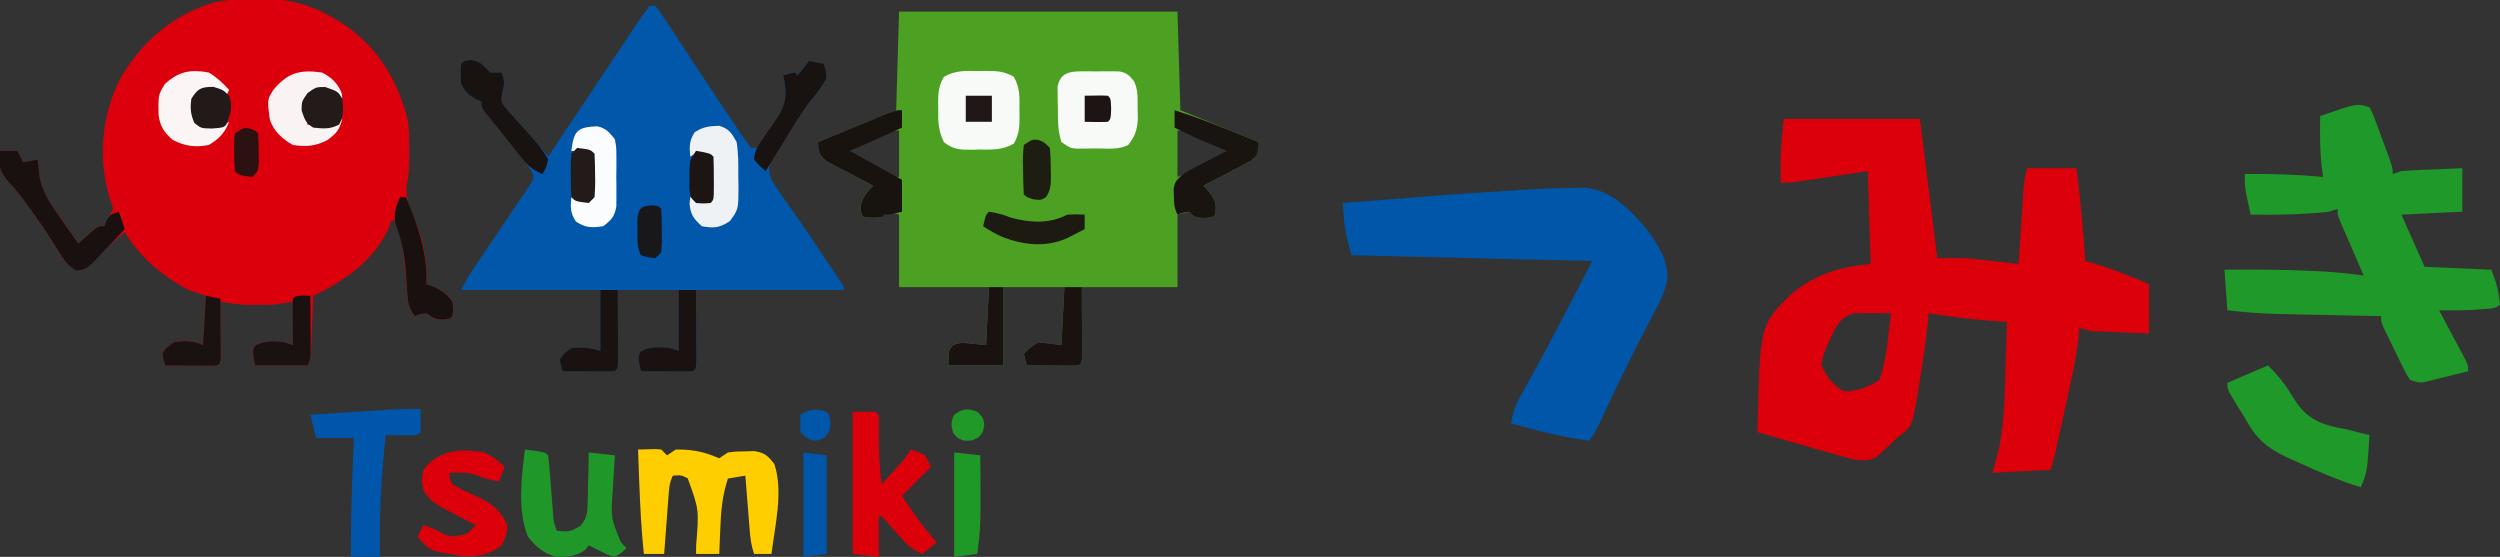<?xml version="1.0" encoding="UTF-8"?>
<svg version="1.1" xmlns="http://www.w3.org/2000/svg" width="862" height="192">
<rect width="100%" height="100%" fill="#333333" stroke="none"/>
<path d="M0 0 C31.68 0 63.36 0 96 0 C96.33 11.22 96.66 22.44 97 34 C110.365 39.445 110.365 39.445 124 45 C123 50 123 50 121.234 51.486 C120.485 51.878 119.736 52.271 118.965 52.676 C118.156 53.111 117.347 53.546 116.514 53.994 C115.664 54.429 114.813 54.864 113.938 55.312 C113.083 55.767 112.229 56.221 111.35 56.689 C109.241 57.809 107.125 58.911 105 60 C105.654 60.768 106.307 61.537 106.98 62.328 C109.204 65.27 109.498 66.418 109 70 C108 71 108 71 105.062 71.188 C102 71 102 71 100 69 C98.68 69.33 97.36 69.66 96 70 C96 78.25 96 86.5 96 95 C85.11 95 74.22 95 63 95 C63.04 103.512 63.04 103.512 63.09 112.023 C63.093 113.076 63.095 114.13 63.098 115.215 C63.103 116.299 63.108 117.383 63.114 118.5 C63 121 63 121 62 122 C60.657 122.086 59.31 122.107 57.965 122.098 C57.156 122.094 56.347 122.091 55.514 122.088 C54.664 122.08 53.813 122.071 52.938 122.062 C52.083 122.058 51.229 122.053 50.35 122.049 C48.233 122.037 46.117 122.019 44 122 C43.67 120.68 43.34 119.36 43 118 C45 115.938 45 115.938 48 114 C50.64 114.33 53.28 114.66 56 115 C56.33 108.4 56.66 101.8 57 95 C50.07 95 43.14 95 36 95 C36 103.91 36 112.82 36 122 C29.73 122 23.46 122 17 122 C17 117 17 117 18.438 115.125 C21 114 21 114 30 115 C30.33 108.4 30.66 101.8 31 95 C20.77 95 10.54 95 0 95 C0 86.75 0 78.5 0 70 C-1.32 69.67 -2.64 69.34 -4 69 C-4.99 69.99 -4.99 69.99 -6 71 C-9.062 71.188 -9.062 71.188 -12 71 C-13 70 -13 70 -13.312 67.75 C-12.907 64.181 -11.288 62.69 -9 60 C-9.54 59.723 -10.08 59.447 -10.636 59.161 C-13.08 57.896 -15.508 56.605 -17.938 55.312 C-18.788 54.877 -19.638 54.442 -20.514 53.994 C-21.323 53.559 -22.131 53.124 -22.965 52.676 C-24.088 52.087 -24.088 52.087 -25.234 51.486 C-27 50 -27 50 -28 45 C-19.09 41.37 -10.18 37.74 -1 34 C-0.67 22.78 -0.34 11.56 0 0 Z M-10.688 44 C-11.74 44.429 -11.74 44.429 -12.814 44.867 C-14.545 45.573 -16.273 46.286 -18 47 C-15.314 50.129 -12.046 51.764 -8.438 53.688 C-7.281 54.31 -6.125 54.933 -4.934 55.574 C-2.244 57.146 -2.244 57.146 0 57 C0 51.72 0 46.44 0 41 C-3.964 41 -7.086 42.507 -10.688 44 Z M96 41 C96 46.28 96 51.56 96 57 C100.766 55.411 104.153 53.908 108.375 51.375 C109.435 50.743 110.494 50.112 111.586 49.461 C112.383 48.979 113.179 48.497 114 48 C111.433 45.433 108.95 44.667 105.562 43.375 C104.409 42.929 103.255 42.483 102.066 42.023 C99.065 40.842 99.065 40.842 96 41 Z " fill="#4CA123" transform="translate(310,4)"/>
<path d="M0 0 C0.882 -0.016 1.763 -0.032 2.672 -0.049 C11.592 -0.055 19.215 2.062 26.875 6.688 C27.829 7.252 28.783 7.817 29.766 8.398 C41.703 16.389 48.736 27.853 52.211 41.637 C52.753 45.138 52.771 48.592 52.75 52.125 C52.752 52.843 52.753 53.561 52.755 54.3 C52.74 57.805 52.583 61.082 51.812 64.5 C51.559 69.663 53.377 73.341 55.344 78.062 C57.959 84.697 58.934 91.216 58.625 98.312 C59.367 98.56 60.11 98.808 60.875 99.062 C63.924 100.448 65.581 101.663 67.625 104.312 C67.938 107 67.938 107 67.625 109.312 C66.625 110.312 66.625 110.312 64.25 110.5 C61.625 110.312 61.625 110.312 58.625 108.312 C56.472 108.621 56.472 108.621 54.625 109.312 C52.586 106.254 52.326 105.249 52.062 101.742 C51.95 100.396 51.95 100.396 51.836 99.023 C51.766 98.088 51.697 97.152 51.625 96.188 C51.106 89.379 50.254 82.952 48.625 76.312 C47.965 76.312 47.305 76.312 46.625 76.312 C46.357 77.049 46.089 77.785 45.812 78.543 C40.932 89.925 30.444 97.183 19.625 102.312 C19.587 103.296 19.587 103.296 19.549 104.3 C19.433 107.263 19.31 110.225 19.188 113.188 C19.148 114.22 19.109 115.253 19.068 116.316 C19.026 117.303 18.985 118.289 18.941 119.305 C18.905 120.216 18.868 121.127 18.83 122.066 C18.625 124.312 18.625 124.312 17.625 126.312 C11.685 126.312 5.745 126.312 -0.375 126.312 C-1.375 121.312 -1.375 121.312 -0.438 119.5 C2.768 117.655 6.009 117.933 9.625 118.312 C11.11 118.808 11.11 118.808 12.625 119.312 C12.625 114.362 12.625 109.412 12.625 104.312 C10.645 104.642 8.665 104.972 6.625 105.312 C4.46 105.402 2.292 105.443 0.125 105.438 C-0.958 105.44 -2.041 105.443 -3.156 105.445 C-6.309 105.315 -9.278 104.9 -12.375 104.312 C-12.37 104.943 -12.365 105.574 -12.359 106.224 C-12.338 109.066 -12.325 111.908 -12.312 114.75 C-12.304 115.743 -12.296 116.736 -12.287 117.76 C-12.284 118.704 -12.281 119.648 -12.277 120.621 C-12.272 121.496 -12.267 122.37 -12.261 123.271 C-12.375 125.312 -12.375 125.312 -13.375 126.312 C-14.718 126.399 -16.065 126.42 -17.41 126.41 C-18.219 126.407 -19.028 126.404 -19.861 126.4 C-20.711 126.392 -21.562 126.384 -22.438 126.375 C-23.292 126.37 -24.146 126.366 -25.025 126.361 C-27.142 126.35 -29.258 126.332 -31.375 126.312 C-31.965 124.453 -31.965 124.453 -32.375 122.312 C-30.938 120.062 -30.938 120.062 -28.375 118.312 C-24.904 117.813 -21.574 117.713 -18.375 119.312 C-18.045 113.703 -17.715 108.093 -17.375 102.312 C-19.355 101.653 -21.335 100.993 -23.375 100.312 C-32.626 95.325 -39.901 89.29 -45.375 80.312 C-49.799 84.014 -53.812 87.736 -57.602 92.09 C-59.375 93.312 -59.375 93.312 -61.855 93.328 C-65.269 91.952 -66.157 90.253 -68.062 87.125 C-68.744 86.045 -69.426 84.965 -70.129 83.852 C-70.49 83.276 -70.851 82.7 -71.223 82.106 C-73.217 79.001 -75.355 76.001 -77.5 73 C-77.923 72.403 -78.346 71.806 -78.781 71.19 C-81.022 68.061 -83.35 65.163 -86 62.375 C-88.828 58.729 -88.927 56.819 -88.375 52.312 C-86.395 52.312 -84.415 52.312 -82.375 52.312 C-81.715 53.633 -81.055 54.953 -80.375 56.312 C-77.9 55.818 -77.9 55.818 -75.375 55.312 C-75.18 57.233 -74.984 59.154 -74.789 61.074 C-73.663 67.16 -70.244 71.663 -66.75 76.625 C-66.234 77.366 -65.719 78.106 -65.188 78.869 C-63.921 80.687 -62.65 82.501 -61.375 84.312 C-60.893 83.879 -60.411 83.446 -59.914 83 C-59.282 82.443 -58.651 81.886 -58 81.312 C-57.374 80.756 -56.747 80.199 -56.102 79.625 C-54.375 78.312 -54.375 78.312 -52.375 78.312 C-52.066 77.694 -51.756 77.075 -51.438 76.438 C-50.75 75.062 -50.062 73.688 -49.375 72.312 C-49.805 70.798 -50.296 69.3 -50.812 67.812 C-54.634 54.33 -53.249 40.033 -46.984 27.539 C-39.722 14.811 -28.946 5.507 -14.781 1.227 C-9.858 0.048 -5.042 -0.018 0 0 Z " fill="#DB000C" transform="translate(88.375,-0.312)"/>
<path d="M0 0 C0.66 0 1.32 0 2 0 C3.465 1.934 4.797 3.862 6.113 5.895 C6.52 6.51 6.926 7.125 7.345 7.759 C8.219 9.084 9.09 10.411 9.958 11.74 C11.31 13.809 12.671 15.872 14.035 17.934 C15.846 20.673 17.655 23.414 19.462 26.156 C22.821 31.248 26.206 36.322 29.625 41.375 C30.413 42.558 30.413 42.558 31.216 43.765 C32.425 45.546 33.705 47.28 35 49 C35.66 49 36.32 49 37 49 C38.856 46.557 40.532 44.136 42.188 41.562 C42.664 40.875 43.14 40.187 43.631 39.479 C46.772 34.592 47.418 31.401 46.388 25.668 C46.196 24.842 46.196 24.842 46 24 C47.938 23.438 47.938 23.438 50 23 C50.33 23.33 50.66 23.66 51 24 C52.32 22.35 53.64 20.7 55 19 C56.65 19.33 58.3 19.66 60 20 C60.75 22.125 60.75 22.125 61 25 C59.329 27.97 57.431 30.484 55.25 33.094 C52.161 37.084 49.423 41.262 46.688 45.5 C46.125 46.342 45.562 47.184 44.982 48.051 C44.456 48.869 43.929 49.688 43.387 50.531 C42.904 51.269 42.422 52.007 41.925 52.768 C40.738 55.632 41.066 57.077 42 60 C43.498 62.42 45.025 64.698 46.688 67 C47.679 68.406 48.668 69.814 49.656 71.223 C50.19 71.981 50.724 72.739 51.273 73.52 C54.474 78.117 57.579 82.778 60.688 87.438 C61.312 88.368 61.936 89.298 62.579 90.256 C63.155 91.119 63.731 91.982 64.324 92.871 C64.841 93.644 65.357 94.417 65.889 95.213 C67 97 67 97 67 98 C50.17 98 33.34 98 16 98 C16.04 106.841 16.04 106.841 16.09 115.681 C16.093 116.775 16.095 117.869 16.098 118.996 C16.103 120.122 16.108 121.248 16.114 122.408 C16 125 16 125 15 126 C13.657 126.086 12.31 126.107 10.965 126.098 C10.156 126.094 9.347 126.091 8.514 126.088 C7.664 126.08 6.813 126.071 5.938 126.062 C5.083 126.058 4.229 126.053 3.35 126.049 C1.233 126.037 -0.883 126.019 -3 126 C-4.117 121.227 -4.117 121.227 -3.062 119.188 C0.143 117.342 3.384 117.621 7 118 C8.485 118.495 8.485 118.495 10 119 C10 112.07 10 105.14 10 98 C3.07 98 -3.86 98 -11 98 C-10.988 99.937 -10.977 101.875 -10.965 103.871 C-10.955 106.393 -10.946 108.915 -10.938 111.438 C-10.929 112.717 -10.921 113.996 -10.912 115.314 C-10.909 116.529 -10.906 117.744 -10.902 118.996 C-10.897 120.122 -10.892 121.248 -10.886 122.408 C-11 125 -11 125 -12 126 C-13.343 126.086 -14.69 126.107 -16.035 126.098 C-16.844 126.094 -17.653 126.091 -18.486 126.088 C-19.336 126.08 -20.187 126.071 -21.062 126.062 C-21.917 126.058 -22.771 126.053 -23.65 126.049 C-25.767 126.037 -27.883 126.019 -30 126 C-30.594 124.141 -30.594 124.141 -31 122 C-29.5 119.75 -29.5 119.75 -27 118 C-23.227 117.669 -20.593 117.802 -17 119 C-17 112.07 -17 105.14 -17 98 C-32.84 98 -48.68 98 -65 98 C-63.617 95.235 -62.346 92.91 -60.63 90.396 C-59.93 89.365 -59.93 89.365 -59.215 88.313 C-58.467 87.215 -58.467 87.215 -57.703 86.094 C-56.652 84.531 -55.601 82.967 -54.551 81.402 C-52.897 78.941 -51.239 76.484 -49.566 74.036 C-47.951 71.669 -46.357 69.289 -44.766 66.906 C-44.005 65.808 -44.005 65.808 -43.229 64.687 C-42.775 63.999 -42.32 63.312 -41.853 62.604 C-41.446 62.003 -41.039 61.402 -40.619 60.783 C-39.763 58.936 -39.763 58.936 -40.812 56.878 C-41.944 55.089 -43.11 53.415 -44.426 51.758 C-44.893 51.166 -45.36 50.574 -45.842 49.965 C-46.57 49.054 -46.57 49.054 -47.312 48.125 C-47.786 47.526 -48.26 46.926 -48.748 46.309 C-51.067 43.384 -53.42 40.507 -55.855 37.68 C-58 35 -58 35 -58 33 C-58.598 32.752 -59.196 32.505 -59.812 32.25 C-62.445 30.746 -63.554 29.675 -65 27 C-65.25 23.312 -65.25 23.312 -65 20 C-64 19 -64 19 -61.688 18.688 C-58.209 19.092 -57.379 20.544 -55 23 C-53.68 23 -52.36 23 -51 23 C-50.06 25.717 -49.976 26.918 -50.793 29.742 C-51.341 33.189 -51.341 33.189 -48.867 36.219 C-47.887 37.328 -46.889 38.422 -45.875 39.5 C-44.893 40.594 -43.911 41.687 -42.93 42.781 C-42.489 43.256 -42.048 43.731 -41.593 44.221 C-39.324 46.755 -37.17 49.379 -35 52 C-34.102 50.65 -34.102 50.65 -33.187 49.272 C-26.916 39.842 -20.633 30.419 -14.339 21.004 C-13.13 19.194 -11.922 17.383 -10.714 15.572 C-8.9 12.856 -7.077 10.145 -5.25 7.438 C-4.733 6.66 -4.216 5.883 -3.683 5.083 C-2.507 3.352 -1.262 1.669 0 0 Z " fill="#0157AA" transform="translate(224,2)"/>
<path d="M0 0 C15.51 0 31.02 0 47 0 C48.98 15.84 50.96 31.68 53 48 C55.97 48 58.94 48 62 48 C63.681 48.112 65.361 48.25 67.035 48.438 C68.277 48.573 68.277 48.573 69.545 48.711 C70.376 48.806 71.207 48.902 72.062 49 C73.361 49.143 73.361 49.143 74.686 49.289 C76.791 49.522 78.895 49.76 81 50 C81.055 49.142 81.111 48.285 81.168 47.401 C81.375 44.211 81.586 41.02 81.8 37.83 C81.891 36.45 81.981 35.071 82.07 33.692 C82.198 31.706 82.331 29.72 82.465 27.734 C82.543 26.54 82.622 25.346 82.703 24.116 C83 21 83 21 84 17 C89.61 17 95.22 17 101 17 C102.231 27.668 103.345 38.28 104 49 C104.874 49.238 104.874 49.238 105.766 49.48 C112.763 51.472 119.318 54.125 126 57 C126 62.61 126 68.22 126 74 C122.562 73.859 119.125 73.713 115.688 73.562 C114.711 73.523 113.735 73.484 112.729 73.443 C111.791 73.401 110.853 73.36 109.887 73.316 C109.023 73.28 108.159 73.243 107.268 73.205 C105 73 105 73 102 72 C101.872 73.302 101.745 74.604 101.613 75.946 C101.087 80.663 100.212 85.236 99.188 89.867 C99.014 90.669 98.84 91.47 98.661 92.296 C98.297 93.972 97.93 95.647 97.562 97.322 C96.997 99.888 96.439 102.456 95.883 105.023 C95.526 106.659 95.17 108.294 94.812 109.93 C94.646 110.695 94.479 111.461 94.307 112.25 C93.652 115.223 92.964 118.109 92 121 C82.1 121.495 82.1 121.495 72 122 C72.749 119.233 73.497 116.466 74.246 113.699 C76.247 103.883 76.259 93.794 76.562 83.812 C76.606 82.465 76.649 81.118 76.693 79.771 C76.798 76.514 76.901 73.257 77 70 C76.152 69.94 75.304 69.88 74.431 69.819 C68.311 69.37 62.255 68.857 56.188 67.938 C55.005 67.761 53.823 67.584 52.605 67.402 C51.746 67.27 50.886 67.137 50 67 C49.954 67.556 49.908 68.112 49.86 68.684 C49.17 76.287 48.021 83.787 46.75 91.312 C46.462 93.185 46.462 93.185 46.168 95.096 C44.288 106.123 44.288 106.123 39 110 C38.233 110.762 37.466 111.524 36.676 112.309 C35.896 113.011 35.116 113.714 34.312 114.438 C33.546 115.158 32.779 115.879 31.988 116.621 C27.324 118.773 23.809 117.348 19 116 C17.868 115.693 16.737 115.387 15.571 115.071 C11.829 114.036 8.102 112.961 4.375 111.875 C3.072 111.498 1.768 111.122 0.465 110.746 C-2.691 109.834 -5.846 108.919 -9 108 C-8.237 71.132 -8.237 71.132 2.711 60.309 C11.121 53.46 19.255 51.075 30 50 C29.67 39.44 29.34 28.88 29 18 C20.249 19.314 20.249 19.314 11.499 20.633 C10.41 20.795 9.321 20.958 8.199 21.125 C7.084 21.293 5.968 21.46 4.819 21.633 C2 22 2 22 -1 22 C-1.028 20.396 -1.047 18.792 -1.062 17.188 C-1.074 16.294 -1.086 15.401 -1.098 14.48 C-0.962 9.642 -0.438 4.821 0 0 Z M24.25 67 C20.075 68.284 19.094 69.925 17.082 73.68 C16.725 74.445 16.368 75.211 16 76 C15.633 76.766 15.265 77.531 14.887 78.32 C13.948 80.6 13.281 82.55 13 85 C14.805 88.9 17.106 92.053 21 94 C25.532 93.803 29.256 92.553 33 90 C34.806 84.934 35.53 79.889 36.125 74.562 C36.211 73.831 36.298 73.099 36.387 72.346 C36.596 70.564 36.799 68.782 37 67 C32.749 66.913 28.501 67 24.25 67 Z " fill="#DC000B" transform="translate(615,41)"/>
<path d="M0 0 C1.285 -0.026 2.569 -0.052 3.893 -0.079 C13.1 0.719 19.799 7.801 25.508 14.547 C29.227 19.658 32.478 24.857 32.445 31.312 C31.389 37.029 28.243 42.131 25.586 47.23 C24.403 49.543 23.222 51.857 22.043 54.172 C21.446 55.341 20.848 56.511 20.233 57.715 C17.002 64.124 13.947 70.615 10.889 77.107 C10.254 78.45 10.254 78.45 9.605 79.82 C9.238 80.603 8.87 81.385 8.491 82.191 C7.461 84.23 7.461 84.23 5.461 87.23 C-3.763 85.925 -12.59 83.749 -21.539 81.23 C-20.969 77.721 -20.091 75.039 -18.344 71.949 C-9.691 56.535 -1.676 40.961 6.461 25.23 C-20.929 24.57 -48.319 23.91 -76.539 23.23 C-77.899 18.469 -78.813 15.037 -79.164 10.293 C-79.239 9.335 -79.314 8.377 -79.391 7.391 C-79.44 6.678 -79.489 5.965 -79.539 5.23 C-42.848 2.321 -42.848 2.321 -25.086 1.172 C-23.173 1.048 -21.26 0.919 -19.348 0.79 C-12.902 0.385 -6.457 0.108 0 0 Z " fill="#0056A9" transform="translate(542.539,64.77)"/>
<path d="M0 0 C1.075 2.01 1.075 2.01 2.043 4.621 C2.394 5.556 2.746 6.492 3.107 7.455 C3.464 8.439 3.82 9.423 4.188 10.438 C4.74 11.908 4.74 11.908 5.303 13.408 C8 20.679 8 20.679 8 23 C8.99 22.67 9.98 22.34 11 22 C12.626 21.853 14.256 21.753 15.887 21.684 C16.825 21.642 17.762 21.6 18.729 21.557 C19.705 21.517 20.681 21.478 21.688 21.438 C22.676 21.394 23.664 21.351 24.682 21.307 C27.121 21.201 29.56 21.1 32 21 C32 25.95 32 30.9 32 36 C21.605 36.495 21.605 36.495 11 37 C13.64 42.94 16.28 48.88 19 55 C26.59 55.33 34.18 55.66 42 56 C43.708 60.271 44.566 63.487 45 68 C43.341 69.659 41.281 69.363 39 69.562 C38.093 69.646 37.185 69.73 36.25 69.816 C32.163 70.047 28.092 70.036 24 70 C24.454 70.848 24.454 70.848 24.918 71.712 C26.283 74.264 27.642 76.82 29 79.375 C29.477 80.264 29.954 81.154 30.445 82.07 C30.896 82.921 31.348 83.772 31.812 84.648 C32.231 85.434 32.65 86.219 33.082 87.029 C34 89 34 89 34 91 C31.231 91.697 28.461 92.383 25.688 93.062 C24.902 93.262 24.116 93.461 23.307 93.666 C22.549 93.85 21.792 94.033 21.012 94.223 C20.315 94.395 19.619 94.568 18.901 94.746 C17 95 17 95 14 94 C12.741 92.082 12.741 92.082 11.52 89.598 C11.078 88.708 10.637 87.817 10.182 86.9 C9.73 85.964 9.278 85.027 8.812 84.062 C8.349 83.13 7.886 82.197 7.408 81.236 C4 74.294 4 74.294 4 72 C2.125 71.962 2.125 71.962 0.211 71.924 C-4.467 71.829 -9.144 71.729 -13.822 71.628 C-15.839 71.585 -17.857 71.543 -19.874 71.503 C-22.789 71.444 -25.703 71.381 -28.617 71.316 C-29.506 71.3 -30.395 71.283 -31.311 71.266 C-37.253 71.128 -43.092 70.652 -49 70 C-49.33 65.38 -49.66 60.76 -50 56 C-39.737 55.902 -29.503 55.926 -19.25 56.438 C-18.442 56.477 -17.634 56.516 -16.802 56.556 C-11.829 56.826 -6.935 57.33 -2 58 C-2.273 57.374 -2.545 56.749 -2.826 56.104 C-4.055 53.279 -5.277 50.452 -6.5 47.625 C-6.929 46.64 -7.359 45.655 -7.801 44.641 C-8.207 43.7 -8.613 42.759 -9.031 41.789 C-9.408 40.92 -9.785 40.05 -10.174 39.155 C-11 37 -11 37 -11 35 C-11.99 35.33 -12.98 35.66 -14 36 C-22.984 36.981 -31.972 37.135 -41 37 C-41.338 35.418 -41.67 33.834 -42 32.25 C-42.186 31.368 -42.371 30.487 -42.562 29.578 C-43 27 -43 27 -43 23 C-33.94 22.878 -25.023 23.161 -16 24 C-16.165 22.762 -16.33 21.525 -16.5 20.25 C-17.151 14.5 -17.088 8.779 -17 3 C-4.25 -1.417 -4.25 -1.417 0 0 Z " fill="#1F9929" transform="translate(817,37)"/>
<path d="M0 0 C6.055 -0.195 6.055 -0.195 8 0 C8.66 0.66 9.32 1.32 10 2 C10.99 1.34 11.98 0.68 13 0 C17.479 -0.091 21.788 0.51 25.938 2.188 C26.958 2.59 26.958 2.59 28 3 C28.99 2.34 29.98 1.68 31 1 C33.777 0.664 33.777 0.664 36.938 0.625 C38.498 0.582 38.498 0.582 40.09 0.539 C43.684 1.108 44.793 2.164 47 5 C50.173 14.518 47.19 26.246 46 36 C44.02 36 42.04 36 40 36 C39.006 33.017 38.713 30.581 38.465 27.457 C38.334 25.847 38.334 25.847 38.201 24.205 C38.071 22.526 38.071 22.526 37.938 20.812 C37.847 19.681 37.756 18.55 37.662 17.385 C37.438 14.59 37.217 11.795 37 9 C35.02 9.33 33.04 9.66 31 10 C29.101 15.69 28.593 20.962 28.375 26.938 C28.336 27.812 28.298 28.687 28.258 29.588 C28.164 31.725 28.081 33.862 28 36 C25.36 36 22.72 36 20 36 C20.012 35.022 20.023 34.043 20.035 33.035 C21.04 20.708 21.04 20.708 17.125 9.938 C14.93 8.798 14.93 8.798 12 9 C10.703 11.595 10.684 13.768 10.465 16.664 C10.334 18.346 10.334 18.346 10.201 20.062 C10.071 21.826 10.071 21.826 9.938 23.625 C9.847 24.808 9.756 25.992 9.662 27.211 C9.438 30.14 9.217 33.07 9 36 C6.69 36 4.38 36 2 36 C1.175 27.942 0.727 19.906 0.438 11.812 C0.394 10.67 0.351 9.527 0.307 8.35 C0.202 5.566 0.1 2.783 0 0 Z " fill="#FFCE00" transform="translate(220,155)"/>
<path d="M0 0 C4.038 4.038 6.189 6.824 9 11.562 C12.937 17.685 16.828 19.85 23.891 21.434 C24.917 21.621 25.943 21.807 27 22 C28.607 22.407 30.211 22.821 31.812 23.25 C32.864 23.497 33.916 23.745 35 24 C34.221 36.67 34.221 36.67 32 42 C24.493 39.674 17.436 36.686 10.312 33.375 C8.66 32.65 8.66 32.65 6.975 31.91 C-0.381 28.474 -4.229 25.168 -8 18 C-8.626 17.011 -9.253 16.023 -9.898 15.004 C-10.386 14.198 -10.873 13.393 -11.375 12.562 C-11.878 11.739 -12.38 10.915 -12.898 10.066 C-14 8 -14 8 -14 6 C-9.38 4.02 -4.76 2.04 0 0 Z " fill="#1F9929" transform="translate(782,126)"/>
<path d="M0 0 C2.64 0 5.28 0 8 0 C9 1 9 1 9.062 3.809 C9.042 5.006 9.021 6.204 9 7.438 C8.951 13.368 9.241 19.121 10 25 C11.294 23.565 12.585 22.127 13.875 20.688 C14.594 19.887 15.314 19.086 16.055 18.262 C18.116 15.958 18.116 15.958 20 13 C22.375 13.75 22.375 13.75 25 15 C25.66 16.32 26.32 17.64 27 19 C23.7 22.3 20.4 25.6 17 29 C20.692 34.714 24.468 39.929 29 45 C27.35 46.32 25.7 47.64 24 49 C19.966 47.439 17.571 44.566 14.812 41.375 C13.228 39.562 11.629 37.774 10 36 C9.67 36 9.34 36 9 36 C9 40.62 9 45.24 9 50 C6.03 49.67 3.06 49.34 0 49 C0 32.83 0 16.66 0 0 Z " fill="#DC000B" transform="translate(294,142)"/>
<path d="M0 0 C0.098 6.152 0.098 6.152 0 8 C-1 9 -1 9 -3.504 9.098 C-5.018 9.08 -5.018 9.08 -6.562 9.062 C-7.574 9.053 -8.586 9.044 -9.629 9.035 C-10.803 9.018 -10.803 9.018 -12 9 C-13.516 23.051 -14.276 36.869 -14 51 C-17.3 51 -20.6 51 -24 51 C-24.07 41.716 -23.861 32.464 -23.5 23.188 C-23.452 21.911 -23.405 20.634 -23.355 19.318 C-23.239 16.212 -23.12 13.106 -23 10 C-27.29 10 -31.58 10 -36 10 C-36.66 7.36 -37.32 4.72 -38 2 C-33.553 1.713 -29.105 1.428 -24.658 1.146 C-23.147 1.049 -21.636 0.952 -20.125 0.854 C-17.945 0.714 -15.766 0.575 -13.586 0.438 C-12.277 0.354 -10.968 0.27 -9.619 0.184 C-6.404 0.02 -3.218 -0.035 0 0 Z " fill="#0056AA" transform="translate(145,141)"/>
<path d="M0 0 C6.875 0.875 6.875 0.875 8 2 C8.216 3.669 8.371 5.346 8.5 7.023 C8.624 8.555 8.624 8.555 8.75 10.117 C8.874 11.73 8.874 11.73 9 13.375 C9.163 15.487 9.33 17.599 9.5 19.711 C9.572 20.652 9.644 21.594 9.719 22.564 C9.931 25.136 9.931 25.136 11 28 C15.413 28.417 15.413 28.417 19.165 26.323 C21.375 23.525 21.531 22.106 21.609 18.578 C21.642 17.553 21.674 16.529 21.707 15.473 C21.721 14.409 21.735 13.346 21.75 12.25 C21.78 11.171 21.809 10.092 21.84 8.98 C21.91 6.32 21.963 3.661 22 1 C24.97 1.33 27.94 1.66 31 2 C30.916 3.363 30.832 4.725 30.746 6.129 C30.643 7.94 30.54 9.751 30.438 11.562 C30.381 12.458 30.325 13.353 30.268 14.275 C29.609 23.573 29.609 23.573 33.062 31.938 C33.702 32.618 34.341 33.299 35 34 C33.312 35.625 33.312 35.625 31 37 C28.5 36.312 28.5 36.312 26 35 C25.237 34.629 24.474 34.258 23.688 33.875 C23.131 33.586 22.574 33.297 22 33 C21.67 33.474 21.34 33.949 21 34.438 C17.979 36.798 14.719 36.993 11 37 C6.481 35.949 3.848 33.618 1 30 C-2.66 20.624 -1.183 9.737 0 0 Z " fill="#209829" transform="translate(181,155)"/>
<path d="M0 0 C0.855 -0.015 1.709 -0.031 2.59 -0.047 C6.307 -0.024 8.803 0.101 12.062 1.969 C14.222 5.771 14.082 9.2 14 13.5 C14.015 14.307 14.031 15.114 14.047 15.945 C14.023 19.528 13.852 21.881 12.062 25.027 C8.126 27.29 4.463 27.12 0 27.062 C-0.855 27.086 -1.709 27.11 -2.59 27.135 C-6.652 27.125 -8.798 27.048 -12.062 24.5 C-13.97 20.519 -14.09 17.297 -14 12.938 C-14.015 12.183 -14.031 11.428 -14.047 10.65 C-14.023 7.323 -13.733 4.905 -12.062 2.004 C-8.132 -0.303 -4.475 -0.081 0 0 Z " fill="#F8FAF7" transform="translate(337.5,24.5)"/>
<path d="M0 0 C1.319 -0.006 1.319 -0.006 2.664 -0.012 C3.579 -0 4.495 0.011 5.438 0.023 C6.81 0.006 6.81 0.006 8.211 -0.012 C9.09 -0.008 9.969 -0.004 10.875 0 C12.08 0.005 12.08 0.005 13.309 0.01 C15.938 0.49 16.791 1.336 18.438 3.398 C19.931 6.386 19.663 9.437 19.688 12.711 C19.713 14.027 19.739 15.343 19.766 16.699 C19.425 20.535 18.769 22.383 16.438 25.398 C13.034 27.1 9.251 26.583 5.5 26.586 C4.263 26.604 4.263 26.604 3.002 26.623 C1.812 26.626 1.812 26.626 0.598 26.629 C-0.128 26.633 -0.854 26.637 -1.601 26.641 C-3.562 26.398 -3.562 26.398 -6.562 24.398 C-7.908 20.363 -7.786 16.624 -7.812 12.398 C-7.833 11.579 -7.854 10.759 -7.875 9.914 C-7.88 9.125 -7.885 8.336 -7.891 7.523 C-7.9 6.804 -7.909 6.085 -7.919 5.344 C-7.089 0.817 -4.196 0.018 0 0 Z " fill="#F8FAF7" transform="translate(372.562,24.602)"/>
<path d="M0 0 C2.907 1.382 4.613 2.78 7 5 C6.34 6.65 5.68 8.3 5 10 C2.357 9.547 0.081 9.036 -2.375 7.938 C-5.673 6.76 -8.525 6.864 -12 7 C-12.024 8.91 -12.024 8.91 -11 11 C-8.723 12.316 -6.585 13.399 -4.188 14.438 C1.344 16.844 5.366 19.265 7.875 25 C8.05 27.807 7.256 29.496 6 32 C1.807 35.319 -2.604 36.102 -7.855 35.719 C-18.915 33.927 -18.915 33.927 -23 29 C-22.34 27.68 -21.68 26.36 -21 25 C-16.248 26.848 -16.248 26.848 -14.062 28.188 C-11.063 29.369 -9.064 28.847 -6 28 C-4.333 26.511 -4.333 26.511 -3 25 C-4.048 24.469 -5.096 23.938 -6.176 23.391 C-7.555 22.678 -8.934 21.964 -10.312 21.25 C-11.003 20.902 -11.693 20.554 -12.404 20.195 C-16.08 18.277 -18.946 16.761 -21 13 C-21.688 9.625 -21.688 9.625 -21 6 C-15.813 -0.931 -8.022 -1.415 0 0 Z " fill="#DC000B" transform="translate(167,156)"/>
<path d="M0 0 C1.98 0 3.96 0 6 0 C6.66 1.32 7.32 2.64 8 4 C9.65 3.67 11.3 3.34 13 3 C13.195 4.921 13.391 6.841 13.586 8.762 C14.712 14.848 18.131 19.351 21.625 24.312 C22.398 25.423 22.398 25.423 23.188 26.557 C24.454 28.374 25.725 30.189 27 32 C27.482 31.567 27.964 31.134 28.461 30.688 C29.093 30.131 29.724 29.574 30.375 29 C31.001 28.443 31.628 27.886 32.273 27.312 C34 26 34 26 36 26 C36.268 25.361 36.536 24.721 36.812 24.062 C38 22 38 22 41 21 C41.66 22.98 42.32 24.96 43 27 C40.796 29.378 38.558 31.723 36.312 34.062 C35.687 34.739 35.061 35.415 34.416 36.111 C29.744 40.93 29.744 40.93 26.273 41.258 C23.237 39.578 22.117 37.775 20.312 34.812 C19.631 33.732 18.949 32.652 18.246 31.539 C17.885 30.963 17.524 30.387 17.152 29.794 C15.158 26.689 13.02 23.689 10.875 20.688 C10.452 20.09 10.029 19.493 9.594 18.878 C7.353 15.749 5.025 12.85 2.375 10.062 C-0.453 6.416 -0.552 4.507 0 0 Z " fill="#18110F" transform="translate(0,52)"/>
<path d="M0 0 C0 1.98 0 3.96 0 6 C-1.687 6.772 -3.375 7.542 -5.062 8.312 C-6.002 8.742 -6.942 9.171 -7.91 9.613 C-11.256 11.115 -14.629 12.555 -18 14 C-12.06 17.3 -6.12 20.6 0 24 C0 27.63 0 31.26 0 35 C-4 36 -4 36 -6 36 C-6.33 36.33 -6.66 36.66 -7 37 C-10 37.125 -10 37.125 -13 37 C-14 36 -14 36 -14.312 33.75 C-13.907 30.181 -12.288 28.69 -10 26 C-10.54 25.723 -11.08 25.447 -11.636 25.161 C-14.08 23.896 -16.508 22.605 -18.938 21.312 C-19.788 20.877 -20.638 20.442 -21.514 19.994 C-22.323 19.559 -23.131 19.124 -23.965 18.676 C-25.088 18.087 -25.088 18.087 -26.234 17.486 C-28.563 15.526 -28.686 13.96 -29 11 C-25.193 9.429 -21.385 7.863 -17.574 6.3 C-16.278 5.768 -14.982 5.234 -13.687 4.7 C-11.826 3.932 -9.964 3.169 -8.102 2.406 C-6.421 1.715 -6.421 1.715 -4.706 1.01 C-2 0 -2 0 0 0 Z " fill="#191310" transform="translate(311,38)"/>
<path d="M0 0 C6.642 2.116 13.105 4.567 19.562 7.188 C20.476 7.556 21.389 7.924 22.33 8.303 C24.554 9.199 26.778 10.099 29 11 C28.515 15.567 28.515 15.567 26.234 17.486 C25.485 17.878 24.736 18.271 23.965 18.676 C23.156 19.111 22.347 19.546 21.514 19.994 C20.238 20.647 20.238 20.647 18.938 21.312 C17.656 21.994 17.656 21.994 16.35 22.689 C14.241 23.809 12.125 24.911 10 26 C10.654 26.768 11.307 27.537 11.98 28.328 C14.204 31.27 14.498 32.418 14 36 C13 37 13 37 10.062 37.188 C7 37 7 37 5 35 C2.892 35.319 2.892 35.319 1 36 C-0.163 33.673 -0.199 32.153 -0.25 29.562 C-0.289 28.389 -0.289 28.389 -0.328 27.191 C0.085 24.43 0.927 23.815 3 22 C4.718 20.925 4.718 20.925 6.574 19.957 C7.575 19.43 7.575 19.43 8.596 18.893 C9.286 18.536 9.976 18.18 10.688 17.812 C11.389 17.444 12.091 17.076 12.814 16.697 C14.54 15.793 16.27 14.896 18 14 C17.203 13.674 16.407 13.348 15.586 13.012 C10.299 10.832 5.059 8.67 0 6 C0 4.02 0 2.04 0 0 Z " fill="#191410" transform="translate(405,38)"/>
<path d="M0 0 C3.412 1.073 4.261 2.497 6 5.629 C6.614 9.638 6.604 13.58 6.562 17.629 C6.586 18.709 6.61 19.789 6.635 20.902 C6.62 28.768 6.62 28.768 3.688 32.84 C0.137 35.203 -1.819 35.389 -6 34.629 C-8.842 32.078 -9.91 30.639 -10.25 26.816 C-10.168 26.095 -10.085 25.373 -10 24.629 C-7.69 24.959 -5.38 25.289 -3 25.629 C-3 20.679 -3 15.729 -3 10.629 C-7.605 9.176 -7.605 9.176 -10 10.629 C-10.314 7.172 -10.38 5.23 -8.5 2.254 C-5.491 0.298 -3.513 0.117 0 0 Z " fill="#EFF2F5" transform="translate(248,43.371)"/>
<path d="M0 0 C3.331 1.662 5.532 3.763 6.875 7.312 C6.916 7.869 6.957 8.426 7 9 C6.299 8.484 5.598 7.969 4.875 7.438 C1.345 5.673 -0.274 5.841 -4 7 C-6.166 10.249 -6.213 10.599 -5.625 14.188 C-5.419 15.446 -5.213 16.704 -5 18 C-3.563 18.054 -2.125 18.093 -0.688 18.125 C0.113 18.148 0.914 18.171 1.738 18.195 C4.284 18.158 4.284 18.158 7 16 C6.056 19.777 5.061 20.955 1.875 23.312 C-2.334 25.448 -5.318 25.669 -10 25 C-13.663 22.954 -16.829 20.098 -18 16 C-18.867 9.388 -18.867 9.388 -16.727 5.961 C-11.75 0.062 -7.71 -1.063 0 0 Z " fill="#FAF3F3" transform="translate(111,25)"/>
<path d="M0 0 C2.736 1.663 4.865 3.625 7 6 C6.67 6.66 6.34 7.32 6 8 C5.01 7.34 4.02 6.68 3 6 C0.169 5.646 -1.368 5.608 -3.812 7.125 C-5.535 9.845 -5.329 11.846 -5 15 C-4.01 16.485 -4.01 16.485 -3 18 C-1.093 18.401 -1.093 18.401 1 18.25 C2.052 18.227 2.052 18.227 3.125 18.203 C5.089 18.1 5.089 18.1 7 17 C5.487 20.85 3.553 22.883 0 25 C-4.764 25.879 -8.114 25.451 -12.438 23.25 C-15.508 20.554 -16.769 18.653 -17.336 14.598 C-17.442 7.731 -17.442 7.731 -15.188 4 C-10.353 -0.42 -6.369 -1.155 0 0 Z " fill="#FBF5F5" transform="translate(72,25)"/>
<path d="M0 0 C3.026 0.674 4.132 2.077 6.07 4.461 C6.588 7.238 6.588 7.238 6.602 10.398 C6.607 11.541 6.612 12.683 6.617 13.859 C6.602 15.048 6.586 16.236 6.57 17.461 C6.586 18.649 6.601 19.838 6.617 21.062 C6.612 22.205 6.607 23.347 6.602 24.523 C6.597 25.566 6.593 26.609 6.588 27.684 C5.941 31.157 4.857 32.344 2.07 34.461 C-1.905 35.029 -3.995 35.084 -7.367 32.836 C-9.326 29.858 -9.248 27.957 -8.93 24.461 C-7.96 24.647 -6.991 24.832 -5.992 25.023 C-4.982 25.168 -3.971 25.312 -2.93 25.461 C-1.538 24.298 -1.538 24.298 -1.832 21.082 C-1.839 19.687 -1.851 18.293 -1.867 16.898 C-1.872 16.188 -1.876 15.477 -1.881 14.744 C-1.893 12.983 -1.911 11.222 -1.93 9.461 C-5.401 8.711 -5.401 8.711 -8.93 8.461 C-8.041 1.648 -7.053 0.295 0 0 Z " fill="#FAFCFD" transform="translate(205.93,43.539)"/>
<path d="M0 0 C3.478 0.404 4.308 1.856 6.688 4.312 C8.008 4.312 9.328 4.312 10.688 4.312 C11.628 7.031 11.711 8.232 10.895 11.059 C10.344 14.498 10.344 14.498 12.82 17.496 C13.802 18.595 14.8 19.679 15.812 20.75 C16.831 21.893 17.848 23.038 18.863 24.184 C19.597 24.995 19.597 24.995 20.346 25.824 C22.808 28.556 24.88 31.1 26.688 34.312 C26 37.25 26 37.25 24.688 39.312 C21.518 37.944 19.732 36.489 17.594 33.793 C17.038 33.1 16.483 32.407 15.91 31.693 C15.342 30.97 14.773 30.246 14.188 29.5 C13.335 28.432 13.335 28.432 12.465 27.342 C11.363 25.96 10.265 24.574 9.172 23.185 C7.899 21.579 6.593 20 5.281 18.426 C3.688 16.312 3.688 16.312 3.688 14.312 C3.089 14.065 2.491 13.818 1.875 13.562 C-0.757 12.058 -1.867 10.987 -3.312 8.312 C-3.562 4.625 -3.562 4.625 -3.312 1.312 C-2.312 0.312 -2.312 0.312 0 0 Z " fill="#181210" transform="translate(162.312,20.688)"/>
<path d="M0 0 C0.66 0 1.32 0 2 0 C6.078 9.93 9.471 19.166 9 30 C9.742 30.247 10.485 30.495 11.25 30.75 C14.299 32.136 15.956 33.351 18 36 C18.312 38.688 18.312 38.688 18 41 C17 42 17 42 14.625 42.188 C12 42 12 42 9 40 C6.847 40.308 6.847 40.308 5 41 C2.952 37.929 2.709 36.951 2.473 33.43 C2.367 32.084 2.367 32.084 2.26 30.711 C2.13 28.844 2.002 26.977 1.877 25.109 C1.448 19.684 0.575 15.003 -1.406 9.922 C-2.518 6.326 -1.633 3.266 0 0 Z " fill="#191110" transform="translate(138,68)"/>
<path d="M0 0 C2.475 0.495 2.475 0.495 5 1 C5.75 3.125 5.75 3.125 6 6 C4.34 8.951 2.476 11.444 0.277 14.012 C-3.069 18.403 -5.873 23.105 -8.75 27.812 C-9.352 28.792 -9.954 29.771 -10.574 30.779 C-12.052 33.184 -13.528 35.591 -15 38 C-17.062 36.25 -17.062 36.25 -19 34 C-18.841 30.93 -17.428 28.89 -15.68 26.426 C-15.227 25.757 -14.775 25.089 -14.309 24.4 C-13.359 23.018 -12.396 21.645 -11.418 20.283 C-8.206 15.466 -7.581 12.397 -8.61 6.677 C-8.739 6.123 -8.867 5.57 -9 5 C-7.062 4.438 -7.062 4.438 -5 4 C-4.67 4.33 -4.34 4.66 -4 5 C-2.68 3.35 -1.36 1.7 0 0 Z " fill="#181210" transform="translate(279,21)"/>
<path d="M0 0 C2.64 0.33 5.28 0.66 8 1 C8 12.22 8 23.44 8 35 C5.36 35.33 2.72 35.66 0 36 C0 24.12 0 12.24 0 0 Z " fill="#0056A9" transform="translate(277,156)"/>
<path d="M0 0 C2.97 0.33 5.94 0.66 9 1 C9.191 24.915 9.191 24.915 8 35 C5.36 35.33 2.72 35.66 0 36 C0 24.12 0 12.24 0 0 Z " fill="#1E9928" transform="translate(329,156)"/>
<path d="M0 0 C1.98 0 3.96 0 6 0 C6.029 4.479 6.047 8.958 6.062 13.438 C6.071 14.717 6.079 15.996 6.088 17.314 C6.093 19.137 6.093 19.137 6.098 20.996 C6.106 22.685 6.106 22.685 6.114 24.408 C6 27 6 27 5 28 C3.657 28.086 2.31 28.107 0.965 28.098 C0.156 28.094 -0.653 28.091 -1.486 28.088 C-2.336 28.08 -3.187 28.071 -4.062 28.062 C-4.917 28.058 -5.771 28.053 -6.65 28.049 C-8.767 28.037 -10.883 28.019 -13 28 C-14.117 23.227 -14.117 23.227 -13.062 21.188 C-9.857 19.342 -6.616 19.621 -3 20 C-2.01 20.33 -1.02 20.66 0 21 C0 14.07 0 7.14 0 0 Z " fill="#191210" transform="translate(234,100)"/>
<path d="M0 0 C1.98 0 3.96 0 6 0 C6.029 4.479 6.047 8.958 6.062 13.438 C6.071 14.717 6.079 15.996 6.088 17.314 C6.093 19.137 6.093 19.137 6.098 20.996 C6.106 22.685 6.106 22.685 6.114 24.408 C6 27 6 27 5 28 C3.657 28.086 2.31 28.107 0.965 28.098 C0.156 28.094 -0.653 28.091 -1.486 28.088 C-2.336 28.08 -3.187 28.071 -4.062 28.062 C-4.917 28.058 -5.771 28.053 -6.65 28.049 C-8.767 28.037 -10.883 28.019 -13 28 C-13.594 26.141 -13.594 26.141 -14 24 C-12.5 21.75 -12.5 21.75 -10 20 C-6.227 19.669 -3.593 19.802 0 21 C0 14.07 0 7.14 0 0 Z " fill="#191210" transform="translate(207,100)"/>
<path d="M0 0 C1.98 0 3.96 0 6 0 C6.029 4.312 6.047 8.625 6.062 12.938 C6.071 14.169 6.079 15.401 6.088 16.67 C6.093 18.425 6.093 18.425 6.098 20.215 C6.106 21.841 6.106 21.841 6.114 23.5 C6 26 6 26 5 27 C3.657 27.086 2.31 27.107 0.965 27.098 C0.156 27.094 -0.653 27.091 -1.486 27.088 C-2.336 27.08 -3.187 27.071 -4.062 27.062 C-4.917 27.058 -5.771 27.053 -6.65 27.049 C-8.767 27.037 -10.883 27.019 -13 27 C-13.33 25.68 -13.66 24.36 -14 23 C-12 20.938 -12 20.938 -9 19 C-6.36 19.33 -3.72 19.66 -1 20 C-0.67 13.4 -0.34 6.8 0 0 Z " fill="#191210" transform="translate(367,99)"/>
<path d="M0 0 C1.207 0.031 1.207 0.031 2.438 0.062 C2.466 3.687 2.484 7.312 2.5 10.938 C2.508 11.97 2.517 13.003 2.525 14.066 C2.53 15.546 2.53 15.546 2.535 17.055 C2.543 18.421 2.543 18.421 2.551 19.816 C2.438 22.062 2.438 22.062 1.438 24.062 C-4.503 24.062 -10.443 24.062 -16.562 24.062 C-17.562 19.062 -17.562 19.062 -16.625 17.25 C-13.42 15.405 -10.179 15.683 -6.562 16.062 C-5.572 16.392 -4.582 16.723 -3.562 17.062 C-3.574 15.919 -3.586 14.776 -3.598 13.598 C-3.607 12.107 -3.616 10.616 -3.625 9.125 C-3.633 8.37 -3.642 7.616 -3.65 6.838 C-3.659 4.913 -3.615 2.987 -3.562 1.062 C-2.562 0.062 -2.562 0.062 0 0 Z " fill="#1A1210" transform="translate(104.562,101.938)"/>
<path d="M0 0 C1.65 0 3.3 0 5 0 C5 8.91 5 17.82 5 27 C-1.27 27 -7.54 27 -14 27 C-14 22 -14 22 -12.562 20.125 C-10 19 -10 19 -1 20 C-0.67 13.4 -0.34 6.8 0 0 Z " fill="#191210" transform="translate(341,99)"/>
<path d="M0 0 C2.712 0.387 5.028 1.012 7.562 2.062 C14.023 3.825 21.024 4.23 27 1 C30.25 0.875 30.25 0.875 33 1 C33 2.65 33 4.3 33 6 C31.753 6.651 30.502 7.296 29.25 7.938 C28.554 8.297 27.858 8.657 27.141 9.027 C19.844 12.343 12.38 11.574 5.02 8.867 C2.524 7.796 0.248 6.523 -2 5 C-1.125 1.125 -1.125 1.125 0 0 Z " fill="#1C1A11" transform="translate(341,73)"/>
<path d="M0 0 C2.475 0.495 2.475 0.495 5 1 C5.029 4.646 5.047 8.292 5.062 11.938 C5.071 12.978 5.079 14.019 5.088 15.092 C5.093 16.576 5.093 16.576 5.098 18.09 C5.106 19.465 5.106 19.465 5.114 20.867 C5 23 5 23 4 24 C2.657 24.086 1.31 24.107 -0.035 24.098 C-0.844 24.094 -1.653 24.091 -2.486 24.088 C-3.336 24.08 -4.187 24.071 -5.062 24.062 C-5.917 24.058 -6.771 24.053 -7.65 24.049 C-9.767 24.037 -11.883 24.019 -14 24 C-14.59 22.141 -14.59 22.141 -15 20 C-13.562 17.75 -13.562 17.75 -11 16 C-7.529 15.5 -4.199 15.401 -1 17 C-0.67 11.39 -0.34 5.78 0 0 Z " fill="#191210" transform="translate(71,102)"/>
<path d="M0 0 C1.938 0.75 1.938 0.75 3.938 2.75 C4.163 5.278 4.262 7.661 4.25 10.188 C4.266 10.869 4.282 11.55 4.299 12.252 C4.302 15.209 4.274 17.256 2.582 19.738 C0.938 20.75 0.938 20.75 -1.688 20.5 C-4.062 19.75 -4.062 19.75 -5.062 18.75 C-5.216 15.924 -5.294 13.14 -5.312 10.312 C-5.333 9.523 -5.354 8.733 -5.375 7.92 C-5.391 5.629 -5.391 5.629 -5.062 1.75 C-2.062 -0.25 -2.062 -0.25 0 0 Z " fill="#1D1D12" transform="translate(358.062,48.25)"/>
<path d="M0 0 C4.391 1.527 4.391 1.527 5.875 4 C6.24 7.409 6.489 9.88 4.812 12.938 C1.755 14.614 -0.716 14.365 -4.125 14 C-6.785 12.404 -7.101 11.07 -8.125 8.125 C-8.125 5 -8.125 5 -6.062 2.062 C-3.125 0 -3.125 0 0 0 Z " fill="#221B19" transform="translate(112.125,30)"/>
<path d="M0 0 C3.438 1.062 3.438 1.062 5.5 3.188 C6.767 7.074 5.88 9.311 4.438 13.062 C3.438 14.062 3.438 14.062 -0.438 14.375 C-4.254 14.313 -4.254 14.313 -6.562 12.438 C-7.859 9.359 -8.045 7.374 -7.562 4.062 C-5.284 0.508 -4.254 0.075 0 0 Z " fill="#211A18" transform="translate(73.562,29.938)"/>
<path d="M0 0 C4.556 0.556 4.556 0.556 6 2 C6.127 4.492 6.185 6.945 6.188 9.438 C6.2 10.132 6.212 10.826 6.225 11.541 C6.23 13.362 6.122 15.183 6 17 C5.34 17.66 4.68 18.32 4 19 C-0.556 18.444 -0.556 18.444 -2 17 C-2.127 14.508 -2.185 12.055 -2.188 9.562 C-2.2 8.868 -2.212 8.174 -2.225 7.459 C-2.23 5.638 -2.122 3.817 -2 2 C-1.34 1.34 -0.68 0.68 0 0 Z " fill="#221B19" transform="translate(199,51)"/>
<path d="M0 0 C2.438 0.188 2.438 0.188 3.438 1.188 C3.564 3.68 3.623 6.132 3.625 8.625 C3.637 9.319 3.649 10.013 3.662 10.729 C3.667 12.55 3.559 14.37 3.438 16.188 C2.777 16.848 2.118 17.508 1.438 18.188 C-1.125 17.938 -1.125 17.938 -3.562 17.188 C-4.987 14.339 -4.732 11.86 -4.75 8.688 C-4.771 6.94 -4.771 6.94 -4.793 5.156 C-4.498 1.361 -3.87 0.283 0 0 Z " fill="#18171A" transform="translate(224.562,70.812)"/>
<path d="M0 0 C4.875 0.875 4.875 0.875 6 2 C6.1 4.511 6.139 6.989 6.125 9.5 C6.129 10.203 6.133 10.905 6.137 11.629 C6.127 16.873 6.127 16.873 5 18 C2.562 18.188 2.562 18.188 0 18 C-2 16 -2 16 -2.266 13.066 C-2.26 11.91 -2.255 10.754 -2.25 9.562 C-2.255 8.409 -2.26 7.255 -2.266 6.066 C-2 3 -2 3 0 0 Z " fill="#1C1513" transform="translate(240,52)"/>
<path d="M0 0 C1.875 0.688 1.875 0.688 2.875 1.688 C3 3.831 3.051 5.978 3.062 8.125 C3.077 9.299 3.091 10.474 3.105 11.684 C2.875 14.688 2.875 14.688 0.875 16.688 C-3.681 16.132 -3.681 16.132 -5.125 14.688 C-5.277 12.545 -5.347 10.397 -5.375 8.25 C-5.401 7.076 -5.427 5.901 -5.453 4.691 C-5.345 3.7 -5.237 2.709 -5.125 1.688 C-2.125 -0.312 -2.125 -0.312 0 0 Z " fill="#2B1110" transform="translate(86.125,44.312)"/>
<path d="M0 0 C2 2 2 2 2.375 4.438 C2 7 2 7 0.312 8.875 C-2 10 -2 10 -4.625 9.938 C-7 9 -7 9 -8.375 7.188 C-9.115 4.599 -9.139 3.441 -8 1 C-5.115 -1.089 -3.294 -1.318 0 0 Z " fill="#209929" transform="translate(337,142)"/>
<path d="M0 0 C1 1 1 1 1.312 3.875 C1 7 1 7 -0.75 8.938 C-3 10 -3 10 -5.125 9.812 C-7 9 -7 9 -9 7 C-9.125 3.875 -9.125 3.875 -9 1 C-5.659 -1.104 -3.763 -1.119 0 0 Z " fill="#0056A9" transform="translate(285,142)"/>
<path d="M0 0 C2.97 0 5.94 0 9 0 C9 2.97 9 5.94 9 9 C6.03 9 3.06 9 0 9 C0 6.03 0 3.06 0 0 Z " fill="#1F1816" transform="translate(333,33)"/>
<path d="M0 0 C6.152 -0.098 6.152 -0.098 8 0 C9 1 9 1 9.125 4.5 C9 8 9 8 8 9 C5.329 9.141 2.676 9.042 0 9 C0 6.03 0 3.06 0 0 Z " fill="#1C1513" transform="translate(374,33)"/>
</svg>
